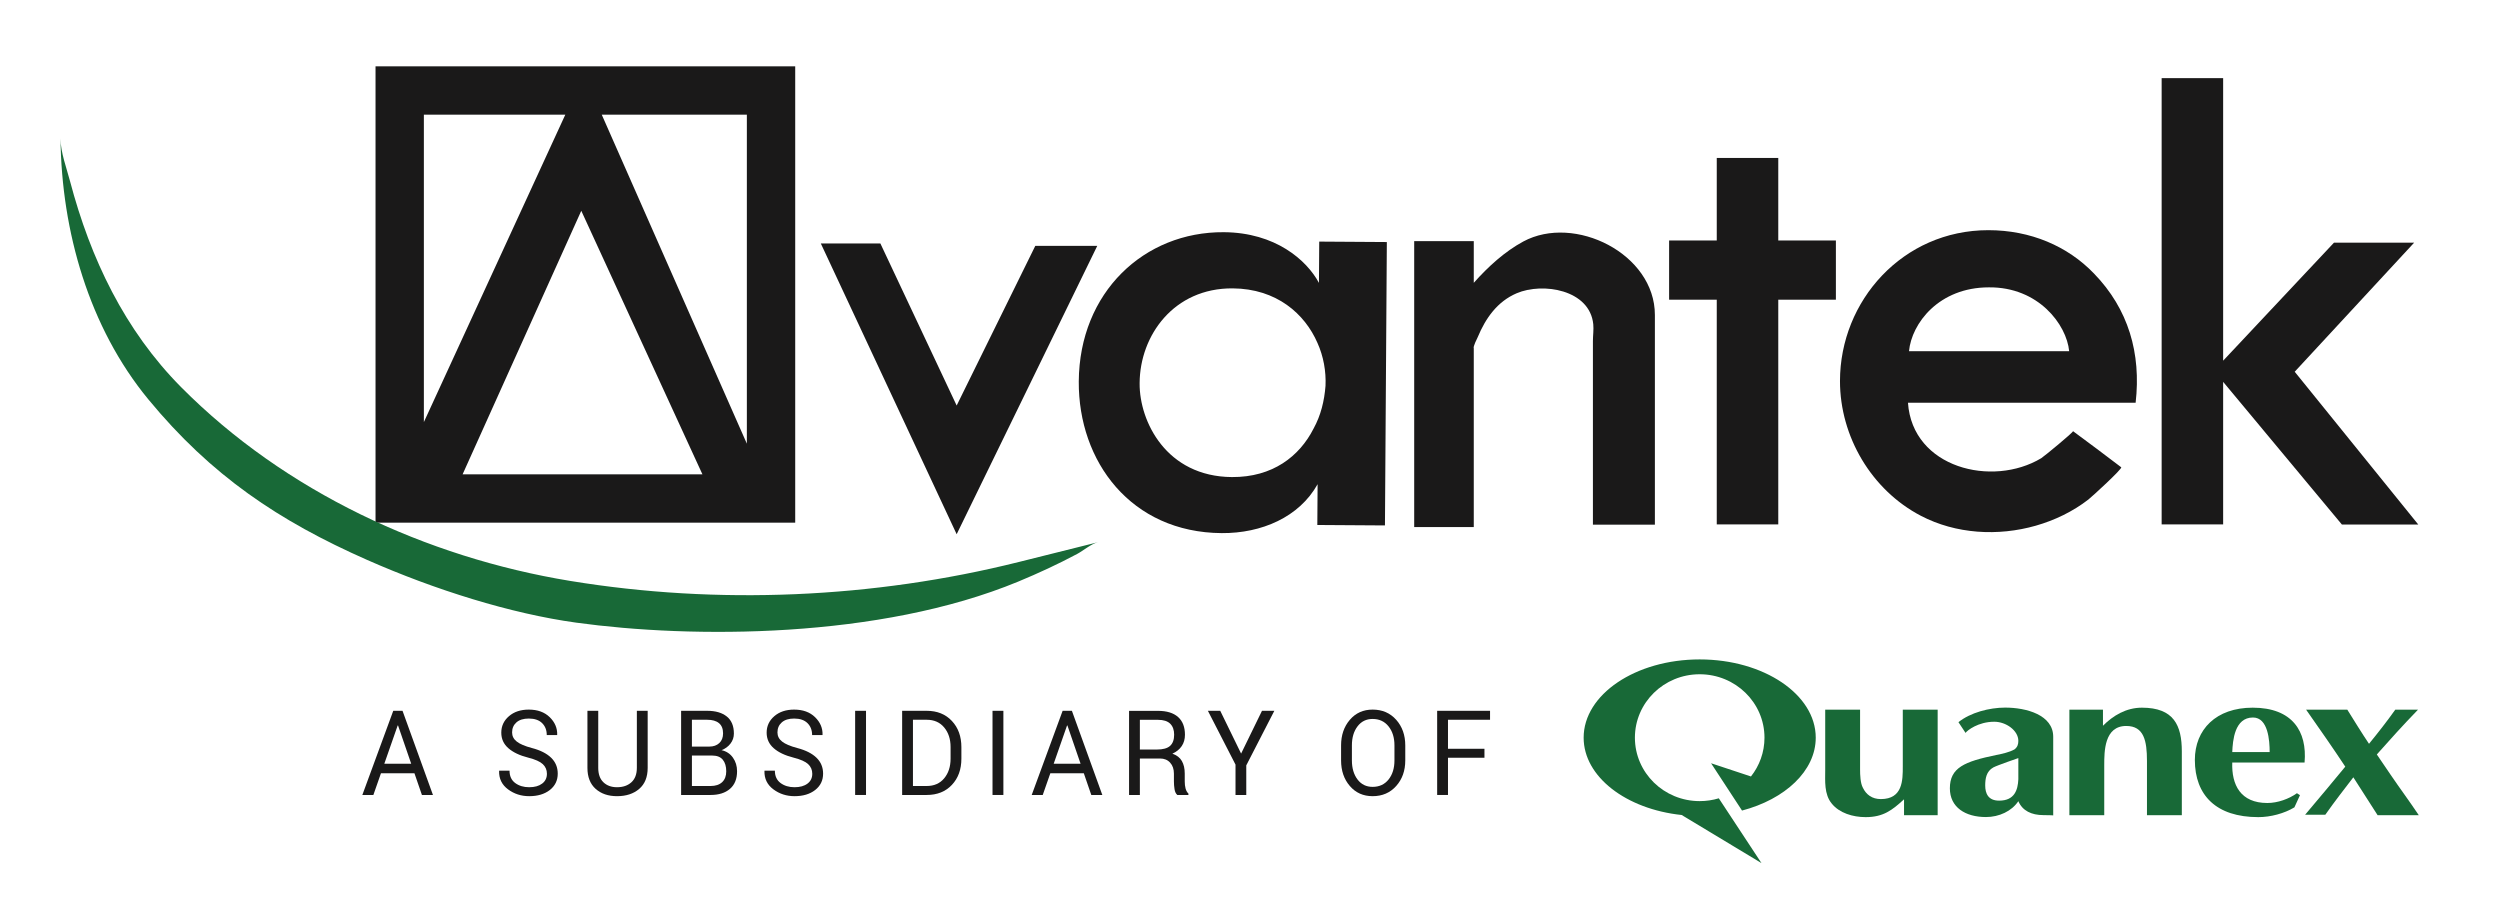 <?xml version="1.0" encoding="UTF-8"?>
<svg width="155px" height="56px" viewBox="0 0 155 56" version="1.1" xmlns="http://www.w3.org/2000/svg" xmlns:xlink="http://www.w3.org/1999/xlink">
    <title>Avantek_Quanex_PrimarySTACKED_CMYK</title>
    <g id="Avantek_Quanex_PrimarySTACKED_CMYK" stroke="none" stroke-width="1" fill="none" fill-rule="evenodd">
        <polyline id="Fill-1" fill="#1A1919" points="64.188 15.244 59.313 25.143 54.584 15.096 50.891 15.096 59.313 33.122 68.03 15.244 64.188 15.244"></polyline>
        <path d="M94.445,14.973 C93.295,15.593 92.266,16.533 91.374,17.535 L91.374,14.949 L87.68,14.949 L87.68,32.678 L91.374,32.678 L91.374,21.597 C91.317,21.488 91.582,20.992 91.624,20.893 C92.11,19.725 92.834,18.695 94.034,18.182 C95.639,17.495 98.566,17.951 98.783,20.104 C98.816,20.43 98.761,20.81 98.761,21.142 C98.761,22.414 98.761,23.686 98.761,24.958 C98.761,27.482 98.761,30.007 98.761,32.531 C99.022,32.531 102.603,32.531 102.603,32.531 C102.603,32.531 102.603,21.154 102.603,19.529 C102.603,15.725 97.614,13.263 94.445,14.973" id="Fill-2" fill="#1A1919"></path>
        <polyline id="Fill-3" fill="#1A1919" points="110.253 9.793 106.439 9.793 106.439 14.91 103.485 14.91 103.485 18.581 106.439 18.581 106.439 32.513 110.253 32.513 110.253 18.581 113.825 18.581 113.825 14.91 110.253 14.91 110.253 9.793"></polyline>
        <polyline id="Fill-4" fill="#1A1919" points="149.933 32.521 142.272 23.048 149.677 15.046 144.706 15.046 137.835 22.363 137.835 4.843 134.022 4.843 134.022 32.513 137.835 32.513 137.835 23.674 145.197 32.521 149.933 32.521"></polyline>
        <path d="M35.05,7.108 L26.28,26.169 L26.28,7.108 L35.05,7.108 Z M46.305,27.509 L37.308,7.108 L46.305,7.108 L46.305,27.509 Z M28.681,29.409 L36.039,13.069 L43.551,29.409 L28.681,29.409 Z M23.283,32.406 L49.303,32.406 L49.303,4.111 L23.283,4.111 L23.283,32.406 Z" id="Fill-5" fill="#1A1919"></path>
        <path d="M81.44,26.575 C80.566,28.295 78.9,29.595 76.381,29.578 C72.308,29.551 70.641,26.123 70.657,23.776 L70.657,23.742 C70.676,20.808 72.767,17.855 76.425,17.879 C79.152,17.897 80.902,19.462 81.683,21.262 C82.057,22.092 82.223,23.025 82.182,23.922 C82.108,24.854 81.895,25.75 81.44,26.575 Z M81.775,17.54 C81.016,16.126 79.075,14.417 75.875,14.396 C70.947,14.363 66.921,18.112 66.884,23.649 C66.851,28.609 70.118,33.016 75.749,33.053 C78.214,33.07 80.557,32.061 81.691,30.02 L81.674,32.549 L85.867,32.577 L85.984,15.007 L81.792,14.979 L81.775,17.54 L81.775,17.54 Z" id="Fill-6" fill="#1A1919"></path>
        <path d="M118.358,21.776 C118.518,20.052 120.21,17.816 123.308,17.816 C126.374,17.784 128.13,20.116 128.289,21.776 L118.358,21.776 Z M123.276,14.271 C117.975,14.271 114.079,18.646 114.079,23.628 C114.079,27.069 116.034,30.381 119.092,31.978 C121.266,33.114 123.88,33.261 126.221,32.592 C127.389,32.258 128.513,31.718 129.476,30.973 C129.692,30.806 131.615,29.047 131.514,28.97 C130.623,28.293 129.388,27.36 128.526,26.731 C128.585,26.774 126.716,28.312 126.554,28.41 C123.521,30.23 118.57,29.016 118.294,24.97 L132.409,24.97 C132.76,21.904 131.963,19.157 129.823,16.954 C128.194,15.261 125.894,14.271 123.276,14.271 L123.276,14.271 Z" id="Fill-7" fill="#1A1919"></path>
        <path d="M3.751,8.597 C3.761,9.451 4.129,10.427 4.344,11.241 C5.607,16.023 7.726,20.477 11.243,24.017 C17.661,30.478 26.414,34.548 35.346,36.016 C44.503,37.52 54.152,37.097 63.156,34.846 C68.008,33.633 68.067,33.618 68.068,33.618 C67.649,33.722 67.163,34.143 66.783,34.345 C65.597,34.977 64.376,35.543 63.135,36.057 C54.511,39.625 42.88,39.591 35.723,38.604 C31.662,38.043 26.962,36.568 22.767,34.717 C17.275,32.294 13.088,29.482 9.195,24.758 C5.514,20.291 3.82,14.339 3.751,8.597" id="Fill-8" fill="#186937"></path>
        <path d="M23.827,47.353 L25.495,47.353 L24.678,44.977 L24.657,44.977 L23.827,47.353 Z M25.696,47.944 L23.619,47.944 L23.149,49.288 L22.465,49.288 L24.382,44.07 L24.957,44.07 L26.843,49.288 L26.159,49.288 L25.696,47.944 L25.696,47.944 Z" id="Fill-9" fill="#1A1919"></path>
        <path d="M33.909,47.974 C33.909,47.736 33.824,47.538 33.654,47.377 C33.484,47.217 33.182,47.082 32.748,46.973 C32.224,46.841 31.815,46.647 31.521,46.391 C31.227,46.135 31.08,45.812 31.08,45.424 C31.08,45.017 31.238,44.677 31.555,44.404 C31.871,44.131 32.282,43.995 32.786,43.995 C33.328,43.995 33.76,44.151 34.081,44.464 C34.403,44.777 34.557,45.14 34.546,45.553 L34.539,45.575 L33.899,45.575 C33.899,45.269 33.803,45.022 33.611,44.833 C33.42,44.644 33.144,44.55 32.786,44.55 C32.452,44.55 32.196,44.63 32.018,44.789 C31.84,44.947 31.75,45.155 31.75,45.41 C31.75,45.637 31.847,45.827 32.04,45.978 C32.233,46.13 32.546,46.263 32.98,46.378 C33.502,46.514 33.899,46.715 34.171,46.98 C34.444,47.245 34.58,47.574 34.58,47.966 C34.58,48.386 34.416,48.724 34.09,48.98 C33.763,49.235 33.336,49.363 32.81,49.363 C32.315,49.363 31.877,49.222 31.497,48.939 C31.117,48.656 30.932,48.277 30.944,47.804 L30.95,47.783 L31.591,47.783 C31.591,48.117 31.708,48.372 31.941,48.546 C32.175,48.72 32.465,48.808 32.81,48.808 C33.148,48.808 33.416,48.733 33.613,48.583 C33.811,48.434 33.909,48.231 33.909,47.974" id="Fill-10" fill="#1A1919"></path>
        <path d="M40.156,44.07 L40.156,47.607 C40.156,48.176 39.981,48.611 39.63,48.912 C39.279,49.213 38.821,49.363 38.256,49.363 C37.711,49.363 37.269,49.212 36.93,48.91 C36.591,48.608 36.421,48.173 36.421,47.607 L36.421,44.07 L37.091,44.07 L37.091,47.605 C37.091,47.998 37.198,48.297 37.412,48.501 C37.625,48.706 37.906,48.808 38.256,48.808 C38.624,48.808 38.921,48.706 39.147,48.501 C39.372,48.297 39.485,47.998 39.485,47.605 L39.485,44.07 L40.156,44.07" id="Fill-11" fill="#1A1919"></path>
        <path d="M42.899,46.844 L42.899,48.732 L44.06,48.732 C44.364,48.732 44.602,48.653 44.772,48.495 C44.942,48.337 45.027,48.112 45.027,47.822 C45.027,47.517 44.956,47.278 44.814,47.104 C44.673,46.931 44.454,46.844 44.159,46.844 L42.899,46.844 Z M42.899,46.288 L43.985,46.288 C44.235,46.288 44.438,46.216 44.595,46.072 C44.751,45.927 44.83,45.726 44.83,45.468 C44.83,45.186 44.745,44.975 44.576,44.835 C44.407,44.695 44.163,44.625 43.846,44.625 L42.899,44.625 L42.899,46.288 Z M42.229,49.288 L42.229,44.07 L43.846,44.07 C44.364,44.07 44.769,44.188 45.061,44.423 C45.354,44.658 45.501,45.011 45.501,45.482 C45.501,45.714 45.43,45.921 45.289,46.104 C45.149,46.286 44.964,46.422 44.735,46.511 C45.034,46.577 45.27,46.731 45.441,46.973 C45.612,47.214 45.698,47.495 45.698,47.815 C45.698,48.293 45.551,48.658 45.257,48.91 C44.963,49.162 44.564,49.288 44.06,49.288 L42.229,49.288 L42.229,49.288 Z" id="Fill-12" fill="#1A1919"></path>
        <path d="M50.361,47.974 C50.361,47.736 50.276,47.538 50.106,47.377 C49.936,47.217 49.633,47.082 49.2,46.973 C48.676,46.841 48.266,46.647 47.973,46.391 C47.679,46.135 47.532,45.812 47.532,45.424 C47.532,45.017 47.69,44.677 48.007,44.404 C48.323,44.131 48.734,43.995 49.237,43.995 C49.78,43.995 50.212,44.151 50.533,44.464 C50.854,44.777 51.009,45.14 50.998,45.553 L50.991,45.575 L50.351,45.575 C50.351,45.269 50.255,45.022 50.063,44.833 C49.871,44.644 49.596,44.55 49.237,44.55 C48.904,44.55 48.648,44.63 48.47,44.789 C48.292,44.947 48.202,45.155 48.202,45.41 C48.202,45.637 48.299,45.827 48.492,45.978 C48.685,46.13 48.998,46.263 49.432,46.378 C49.954,46.514 50.351,46.715 50.623,46.98 C50.896,47.245 51.032,47.574 51.032,47.966 C51.032,48.386 50.868,48.724 50.541,48.98 C50.215,49.235 49.788,49.363 49.261,49.363 C48.766,49.363 48.329,49.222 47.949,48.939 C47.569,48.656 47.384,48.277 47.396,47.804 L47.402,47.783 L48.042,47.783 C48.042,48.117 48.16,48.372 48.393,48.546 C48.627,48.72 48.916,48.808 49.261,48.808 C49.599,48.808 49.868,48.733 50.065,48.583 C50.263,48.434 50.361,48.231 50.361,47.974" id="Fill-13" fill="#1A1919"></path>
        <polygon id="Fill-14" fill="#1A1919" points="53.019 49.288 53.693 49.288 53.693 44.07 53.019 44.07"></polygon>
        <path d="M56.603,44.625 L56.603,48.732 L57.455,48.732 C57.913,48.732 58.275,48.574 58.539,48.256 C58.803,47.939 58.936,47.532 58.936,47.035 L58.936,46.315 C58.936,45.824 58.803,45.419 58.539,45.102 C58.275,44.784 57.913,44.625 57.455,44.625 L56.603,44.625 Z M55.933,49.288 L55.933,44.07 L57.455,44.07 C58.104,44.07 58.625,44.28 59.017,44.699 C59.41,45.118 59.606,45.66 59.606,46.324 L59.606,47.037 C59.606,47.704 59.41,48.246 59.017,48.663 C58.625,49.08 58.104,49.288 57.455,49.288 L55.933,49.288 L55.933,49.288 Z" id="Fill-15" fill="#1A1919"></path>
        <polygon id="Fill-16" fill="#1A1919" points="61.536 49.288 62.21 49.288 62.21 44.07 61.536 44.07"></polygon>
        <path d="M65.328,47.353 L66.996,47.353 L66.179,44.977 L66.158,44.977 L65.328,47.353 Z M67.197,47.944 L65.12,47.944 L64.65,49.288 L63.966,49.288 L65.883,44.07 L66.458,44.07 L68.344,49.288 L67.66,49.288 L67.197,47.944 L67.197,47.944 Z" id="Fill-17" fill="#1A1919"></path>
        <path d="M70.672,46.471 L71.728,46.471 C72.107,46.471 72.38,46.395 72.546,46.244 C72.713,46.092 72.797,45.862 72.797,45.552 C72.797,45.258 72.716,45.032 72.553,44.87 C72.391,44.71 72.138,44.629 71.796,44.629 L70.672,44.629 L70.672,46.471 Z M70.672,47.027 L70.672,49.288 L70.002,49.288 L70.002,44.073 L71.796,44.073 C72.338,44.073 72.753,44.2 73.039,44.454 C73.325,44.707 73.467,45.075 73.467,45.557 C73.467,45.825 73.401,46.058 73.269,46.256 C73.136,46.454 72.942,46.612 72.688,46.729 C72.96,46.822 73.156,46.973 73.275,47.182 C73.395,47.392 73.454,47.65 73.454,47.959 L73.454,48.449 C73.454,48.612 73.471,48.757 73.505,48.887 C73.539,49.016 73.598,49.121 73.682,49.202 L73.682,49.288 L72.991,49.288 C72.902,49.207 72.845,49.088 72.821,48.929 C72.796,48.772 72.783,48.61 72.783,48.442 L72.783,47.966 C72.783,47.684 72.705,47.457 72.548,47.285 C72.392,47.112 72.182,47.027 71.919,47.027 L70.672,47.027 L70.672,47.027 Z" id="Fill-18" fill="#1A1919"></path>
        <polyline id="Fill-19" fill="#1A1919" points="76.949 46.722 78.243 44.07 79.009 44.07 77.269 47.453 77.269 49.288 76.602 49.288 76.602 47.406 74.889 44.07 75.655 44.07 76.949 46.722"></polyline>
        <path d="M86.456,46.21 C86.456,45.732 86.334,45.34 86.089,45.034 C85.844,44.728 85.515,44.575 85.102,44.575 C84.711,44.575 84.399,44.728 84.167,45.034 C83.934,45.34 83.818,45.732 83.818,46.21 L83.818,47.145 C83.818,47.627 83.934,48.021 84.167,48.328 C84.399,48.634 84.711,48.786 85.102,48.786 C85.517,48.786 85.846,48.634 86.091,48.329 C86.334,48.025 86.456,47.63 86.456,47.145 L86.456,46.21 Z M87.127,47.145 C87.127,47.783 86.939,48.312 86.564,48.732 C86.188,49.153 85.701,49.363 85.102,49.363 C84.523,49.363 84.052,49.153 83.69,48.732 C83.328,48.312 83.147,47.783 83.147,47.145 L83.147,46.216 C83.147,45.581 83.328,45.052 83.69,44.629 C84.052,44.206 84.523,43.995 85.102,43.995 C85.701,43.995 86.188,44.205 86.564,44.627 C86.939,45.049 87.127,45.579 87.127,46.216 L87.127,47.145 L87.127,47.145 Z" id="Fill-20" fill="#1A1919"></path>
        <polyline id="Fill-21" fill="#1A1919" points="92.036 46.98 89.775 46.98 89.775 49.288 89.104 49.288 89.104 44.07 92.383 44.07 92.383 44.625 89.775 44.625 89.775 46.424 92.036 46.424 92.036 46.98"></polyline>
        <path d="M109.211,53.512 L104.264,50.53 C100.82,50.168 98.186,48.16 98.186,45.736 C98.186,43.057 101.407,40.884 105.38,40.884 C109.355,40.884 112.576,43.057 112.576,45.736 C112.576,47.795 110.677,49.554 107.994,50.258 L108.009,50.26 L106.087,47.322 L108.56,48.141 C109.085,47.477 109.398,46.643 109.398,45.736 C109.398,43.564 107.599,41.804 105.38,41.804 C103.162,41.804 101.364,43.564 101.364,45.736 C101.364,47.908 103.162,49.669 105.38,49.669 C105.793,49.669 106.192,49.608 106.566,49.495 L109.211,53.512" id="Fill-22" fill="#186937"></path>
        <path d="M120.135,50.541 L118.05,50.541 L118.05,49.557 C117.315,50.232 116.765,50.662 115.671,50.662 C114.871,50.662 114.04,50.406 113.572,49.826 C113.086,49.245 113.163,48.409 113.163,47.736 L113.163,43.998 L115.325,43.998 L115.325,47.722 C115.325,48.032 115.341,48.559 115.499,48.841 C115.701,49.26 116.062,49.543 116.611,49.543 C117.973,49.543 117.973,48.37 117.973,47.52 L117.973,43.998 L120.135,43.998 L120.135,50.541" id="Fill-23" fill="#186937"></path>
        <path d="M128.302,43.998 L130.384,43.998 L130.384,44.996 C131.014,44.363 131.827,43.876 132.8,43.876 C134.773,43.876 135.273,44.969 135.273,46.588 L135.273,50.541 L133.112,50.541 L133.112,47.183 C133.112,45.928 132.925,45.01 131.827,45.01 C130.463,45.01 130.463,46.588 130.463,47.439 L130.463,50.541 L128.302,50.541 L128.302,43.998" id="Fill-24" fill="#186937"></path>
        <path d="M140.719,46.629 C140.719,45.914 140.625,44.485 139.685,44.485 C138.54,44.485 138.431,45.914 138.4,46.629 L140.719,46.629 Z M138.4,47.277 C138.352,48.666 138.916,49.786 140.576,49.786 C141.219,49.786 141.925,49.529 142.41,49.179 L142.598,49.301 L142.253,50.056 C141.628,50.434 140.78,50.662 140.013,50.662 C137.412,50.662 136.081,49.313 136.081,47.115 C136.081,45.227 137.397,43.876 139.667,43.876 C142.128,43.876 143.053,45.348 142.883,47.277 L138.4,47.277 L138.4,47.277 Z" id="Fill-25" fill="#186937"></path>
        <path d="M145.907,48.193 C145.326,48.949 144.747,49.692 144.168,50.515 L142.916,50.515 C143.825,49.435 144.622,48.491 145.407,47.533 C144.64,46.372 143.84,45.227 142.977,43.998 L145.532,43.998 C145.971,44.7 146.408,45.415 146.878,46.116 C147.441,45.428 147.99,44.727 148.508,43.998 L149.918,43.998 C148.978,44.969 148.163,45.875 147.363,46.777 L148.226,48.046 C148.775,48.854 149.369,49.651 149.964,50.541 L147.411,50.541 L145.907,48.193" id="Fill-26" fill="#186937"></path>
        <path d="M125.137,47.001 C125.137,47.001 123.809,47.457 123.586,47.581 C123.152,47.821 123.083,48.27 123.083,48.7 C123.083,49.2 123.273,49.64 123.945,49.64 C124.901,49.64 125.107,48.983 125.137,48.31 L125.137,47.001 Z M127.299,49.349 L127.299,50.554 C127.299,50.554 127.128,50.537 126.689,50.537 C125.953,50.537 125.389,50.266 125.137,49.673 C124.729,50.292 123.945,50.657 123.131,50.657 C121.846,50.657 120.892,50.05 120.892,48.876 C120.892,47.594 121.799,47.217 123.759,46.812 C124.15,46.731 124.558,46.651 124.901,46.461 C125.089,46.314 125.137,46.138 125.137,45.935 C125.137,45.288 124.37,44.748 123.647,44.748 C122.646,44.748 121.964,45.29 121.864,45.439 L121.424,44.775 C122.16,44.181 123.337,43.871 124.321,43.871 C125.64,43.871 127.299,44.329 127.299,45.679 L127.299,49.349 L127.299,49.349 Z" id="Fill-27" fill="#186937"></path>
    </g>
</svg>